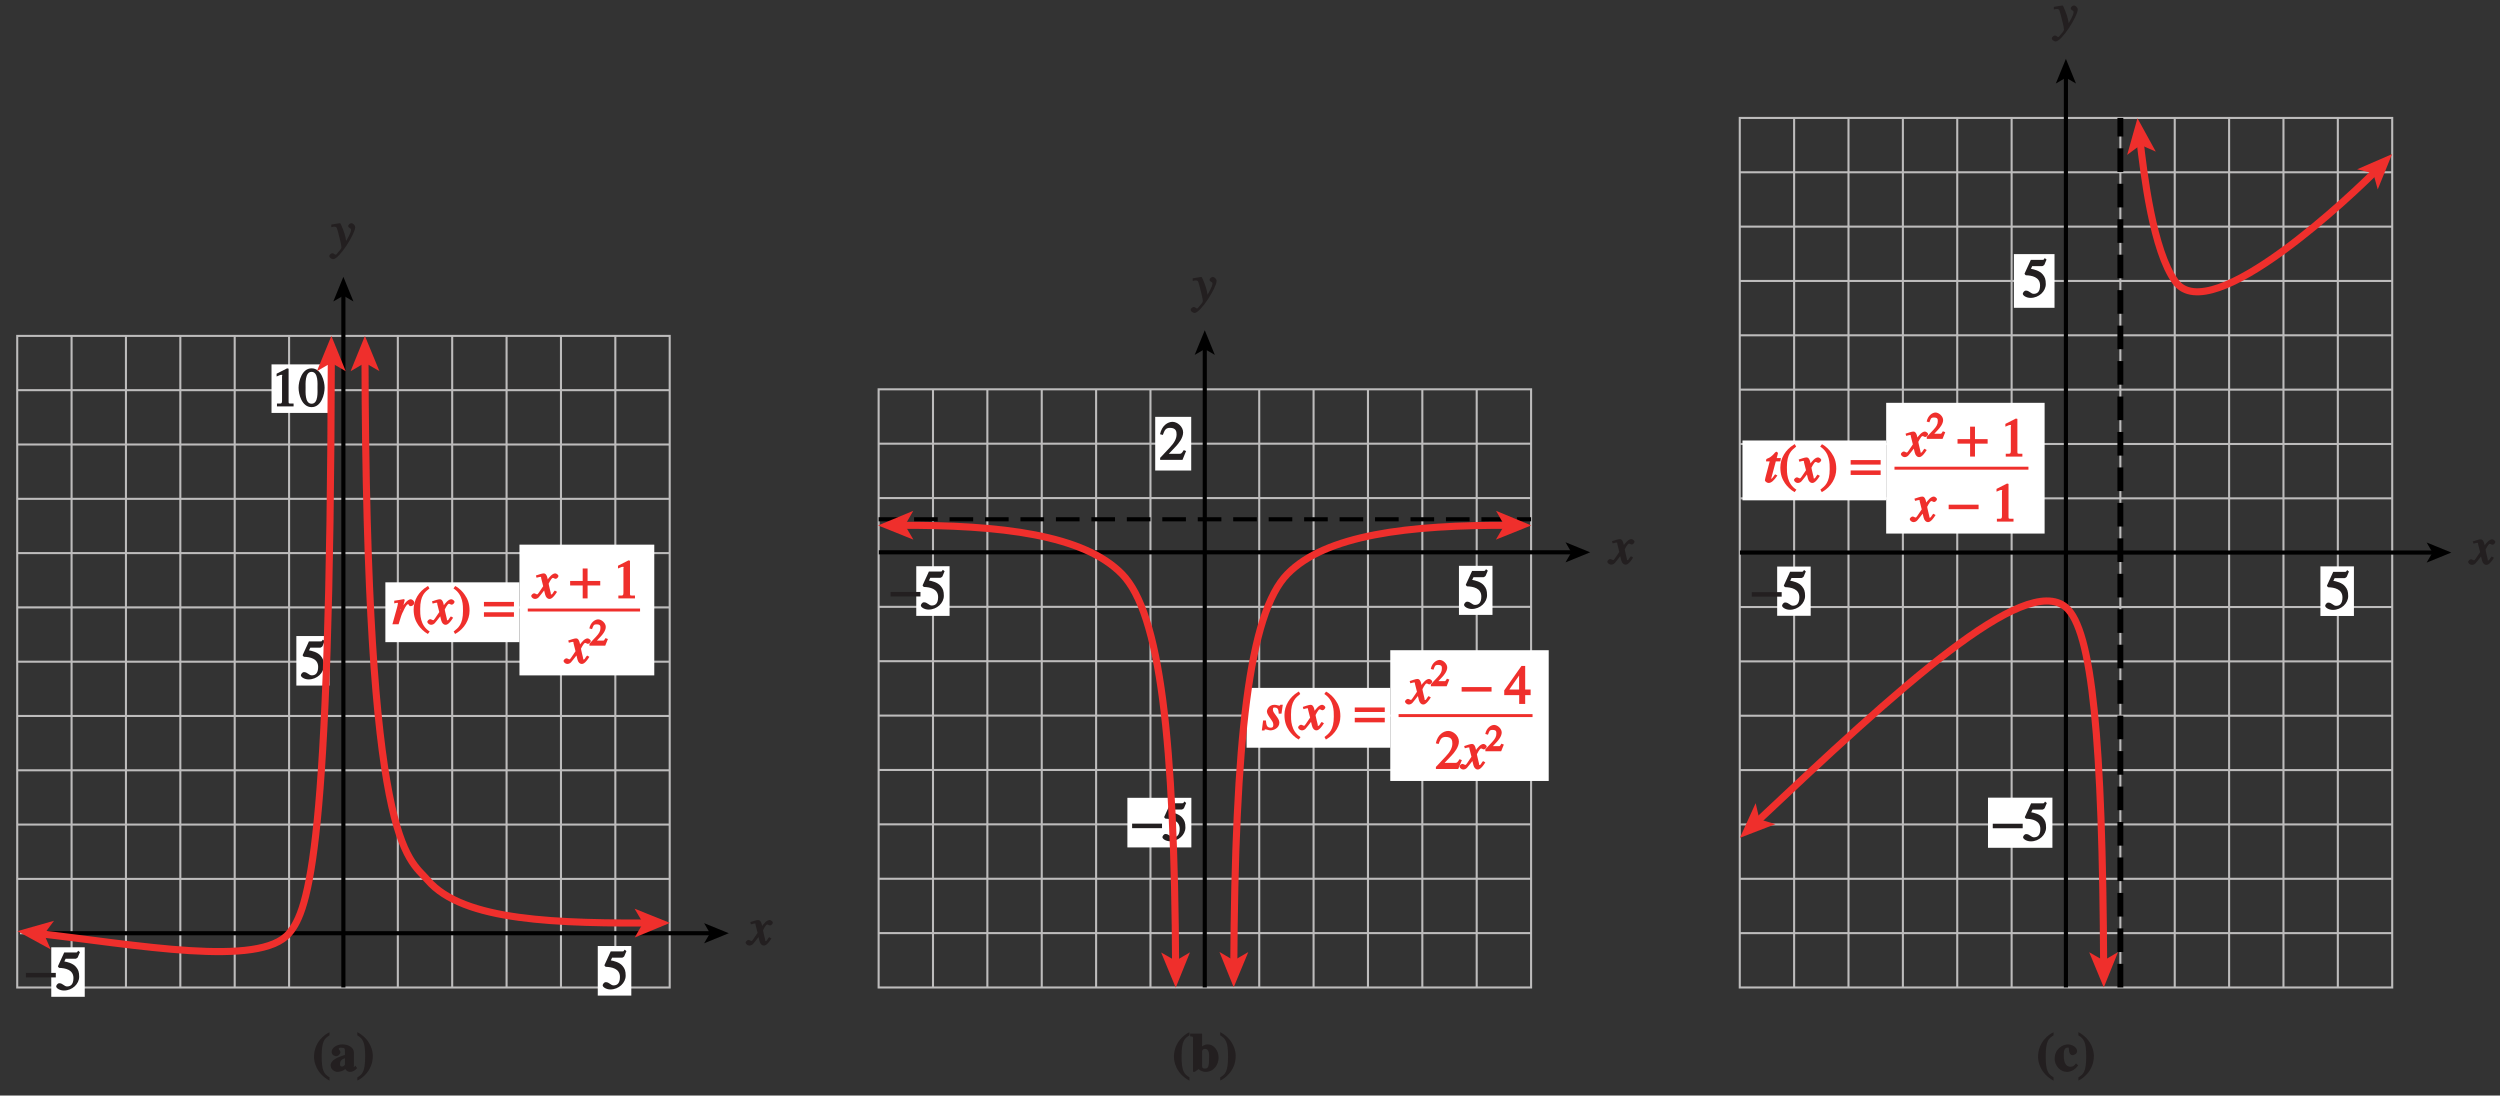 <?xml version="1.0" encoding="UTF-8"?>
<svg xmlns="http://www.w3.org/2000/svg" xmlns:xlink="http://www.w3.org/1999/xlink" width="423.043pt" height="185.386pt" viewBox="0 0 423.043 185.386" version="1.1">
<rect x="0" y="0" width="423.043" height="185.386" fill="#333333" stroke="none"/>
<defs>
<g>
<symbol overflow="visible" id="glyph0-0">
<path style="stroke:none;" d=""/>
</symbol>
<symbol overflow="visible" id="glyph0-1">
<path style="stroke:none;" d="M 3.484 -1.234 C 3.25 -0.969 3.188 -0.672 3 -0.672 C 2.828 -0.672 2.938 -0.75 2.891 -0.906 C 2.844 -1.125 2.531 -2.344 2.531 -2.516 L 2.484 -2.406 C 2.484 -2.406 2.984 -3.469 3.234 -3.469 C 3.438 -3.469 3.5 -3.312 3.719 -3.312 C 3.938 -3.312 4.188 -3.625 4.188 -3.781 C 4.188 -4 3.828 -4.234 3.656 -4.234 C 3.188 -4.234 2.641 -3.656 2.172 -2.922 L 2.469 -2.812 L 2.359 -3.312 C 2.203 -4.109 1.906 -4.234 1.703 -4.234 C 1.406 -4.234 0.812 -4.016 0.375 -3.875 L 0.484 -3.5 C 0.906 -3.609 1.031 -3.641 1.109 -3.641 C 1.344 -3.641 1.203 -3.641 1.281 -3.359 C 1.297 -3.328 1.609 -2.125 1.609 -2.062 C 0.844 -0.969 0.734 -0.688 0.578 -0.688 C 0.422 -0.688 0.266 -0.859 0.062 -0.859 C -0.141 -0.859 -0.422 -0.562 -0.422 -0.422 C -0.422 -0.203 -0.094 0.094 0.203 0.094 C 0.484 0.094 0.703 -0.031 0.859 -0.203 C 1.156 -0.547 1.531 -1.031 1.766 -1.344 L 1.938 -0.641 C 2.062 -0.156 2.375 0.094 2.641 0.094 C 2.844 0.094 3.219 0.062 3.953 -1.109 L 3.578 -1.328 Z M 3.484 -1.234 "/>
</symbol>
<symbol overflow="visible" id="glyph0-2">
<path style="stroke:none;" d="M 1.266 -0.141 C 1.625 -1.328 1.703 -1.641 2.047 -2.281 C 2.109 -2.422 2.531 -3.391 2.812 -3.391 C 3.031 -3.391 2.891 -3.062 3.281 -3.062 C 3.391 -3.062 3.875 -3.188 3.875 -3.656 C 3.875 -3.969 3.484 -4.234 3.281 -4.234 C 2.703 -4.234 1.906 -3.156 1.453 -2.266 L 1.578 -2.578 L 1.812 -2.328 L 2.266 -4.141 L 2.094 -4.25 C 1.641 -4.172 1.109 -4.062 0.484 -3.984 L 0.484 -3.531 C 0.75 -3.594 0.859 -3.625 0.953 -3.625 C 1.234 -3.625 1.094 -3.609 1.094 -3.484 C 1.094 -3.406 1.047 -3.125 0.953 -2.797 L 0.172 0 L 1.219 0 Z M 1.266 -0.141 "/>
</symbol>
<symbol overflow="visible" id="glyph0-3">
<path style="stroke:none;" d="M 0.141 -3.594 C 0.25 -3.625 0.312 -3.641 0.438 -3.641 C 0.953 -3.641 0.891 -3.391 1.141 -2.562 C 1.281 -2.078 1.672 -0.5 1.672 -0.156 C 1.672 0.078 1.344 0.422 1.109 0.688 C 0.812 1.047 0.812 1.094 0.672 1.094 C 0.516 1.094 0.391 0.844 0.125 0.844 C -0.062 0.844 -0.391 1.125 -0.391 1.312 C -0.391 1.688 0.172 1.859 0.25 1.859 C 1.312 1.859 4 -2.469 4 -3.547 C 4 -3.875 3.656 -4.234 3.328 -4.234 C 3.094 -4.234 2.812 -3.922 2.812 -3.781 C 2.812 -3.375 3.297 -3.469 3.297 -3.109 C 3.297 -2.625 2.641 -1.516 2.25 -0.875 L 2.547 -0.781 L 2.359 -1.828 C 2.25 -2.5 1.547 -4.25 1.438 -4.234 C 1.266 -4.234 0.562 -4.094 -0.047 -4 L -0.047 -3.562 Z M 0.141 -3.594 "/>
</symbol>
<symbol overflow="visible" id="glyph0-4">
<path style="stroke:none;" d="M 0.141 -1.484 L -0.062 0.109 L 0.391 0.109 C 0.453 -0.016 0.375 -0.078 0.5 -0.078 C 0.766 -0.078 1.125 0.094 1.391 0.094 C 1.906 0.094 2.906 -0.266 2.906 -1.234 C 2.906 -2 1.812 -2.812 1.812 -3.375 C 1.812 -3.812 1.922 -3.766 2.125 -3.766 C 2.703 -3.766 2.75 -3.375 2.797 -2.734 L 3.266 -2.734 L 3.484 -4.25 L 3.062 -4.25 C 3 -4.141 3.062 -4.094 2.922 -4.094 C 2.641 -4.094 2.469 -4.234 2.062 -4.234 C 1.109 -4.234 0.797 -3.391 0.797 -3.109 C 0.797 -2.406 1.875 -1.547 1.875 -0.953 C 1.875 -0.656 1.906 -0.359 1.406 -0.359 C 0.672 -0.359 0.703 -1.047 0.625 -1.578 L 0.156 -1.578 Z M 0.141 -1.484 "/>
</symbol>
<symbol overflow="visible" id="glyph0-5">
<path style="stroke:none;" d="M 2.656 -4.125 L 2.156 -4.125 L 2.359 -4.906 C 2.391 -4.984 2.203 -5.203 2.141 -5.188 C 2.047 -5.203 1.891 -5.078 1.859 -5.047 C 1.609 -4.719 1.172 -4.312 0.875 -4.172 C 0.719 -4.094 0.469 -4.016 0.406 -3.938 C 0.391 -3.891 0.328 -3.75 0.359 -3.562 L 0.969 -3.562 L 0.359 -1.266 C 0.328 -1.109 0.156 -0.531 0.156 -0.391 C 0.156 -0.125 0.578 0.094 0.766 0.094 C 1.234 0.094 1.703 -0.328 2.266 -1.172 L 1.875 -1.375 C 1.578 -1 1.391 -0.609 1.203 -0.609 C 1.109 -0.609 1.234 -0.547 1.234 -0.625 C 1.234 -0.656 1.234 -0.672 1.234 -0.703 L 2 -3.562 L 2.766 -3.562 L 2.859 -4.125 Z M 2.656 -4.125 "/>
</symbol>
<symbol overflow="visible" id="glyph1-0">
<path style="stroke:none;" d=""/>
</symbol>
<symbol overflow="visible" id="glyph1-1">
<path style="stroke:none;" d=""/>
</symbol>
<symbol overflow="visible" id="glyph1-2">
<path style="stroke:none;" d="M 1.062 0 L 3.703 0 L 3.703 -0.484 C 2.875 -0.484 2.859 -0.406 2.859 -0.844 L 2.859 -6.375 L 2.609 -6.438 L 0.828 -5.531 L 0.828 -5.062 C 1.5 -5.344 1.5 -5.344 1.609 -5.344 C 1.922 -5.344 1.75 -5.281 1.75 -5.078 L 1.75 -1.016 C 1.75 -0.344 1.578 -0.5 0.891 -0.484 L 0.891 0 Z M 1.062 0 "/>
</symbol>
<symbol overflow="visible" id="glyph1-3">
<path style="stroke:none;" d="M 2.531 -6.375 C 1.141 -5.547 0.266 -4.078 0.266 -2.531 C 0.266 -1.281 0.609 -0.516 1.047 0.141 C 1.391 0.641 1.984 1.266 2.672 1.641 L 2.984 1.234 C 1.328 0.172 1.375 -1.672 1.375 -2.594 C 1.375 -4.875 2.188 -5.453 2.938 -6.062 L 2.703 -6.484 Z M 2.531 -6.375 "/>
</symbol>
<symbol overflow="visible" id="glyph1-4">
<path style="stroke:none;" d="M 0.453 1.547 C 1.859 0.719 2.734 -0.75 2.734 -2.297 C 2.734 -3.547 2.391 -4.312 1.938 -4.969 C 1.609 -5.469 1.016 -6.109 0.312 -6.469 L 0.016 -6.062 C 1.672 -5 1.625 -3.156 1.625 -2.234 C 1.625 0.047 0.797 0.625 0.047 1.219 L 0.281 1.641 Z M 0.453 1.547 "/>
</symbol>
<symbol overflow="visible" id="glyph1-5">
<path style="stroke:none;" d="M 2.25 -5.844 C 3.406 -5.844 3.25 -3.766 3.25 -3.156 C 3.25 -2.438 3.406 -0.453 2.25 -0.453 C 1.094 -0.453 1.234 -2.422 1.234 -3.156 C 1.234 -3.766 1.094 -5.844 2.25 -5.844 Z M 2.25 -6.438 C 0.594 -6.438 0.047 -4.219 0.047 -3.156 C 0.047 -2.062 0.594 0.125 2.25 0.125 C 3.906 0.125 4.453 -2.062 4.453 -3.156 C 4.453 -4.219 3.906 -6.438 2.25 -6.438 Z M 2.25 -6.438 "/>
</symbol>
<symbol overflow="visible" id="glyph1-6">
<path style="stroke:none;" d="M 1.625 -5.25 L 3.391 -5.25 C 3.484 -5.25 3.734 -5.422 3.766 -5.5 L 4.125 -6.359 L 3.828 -6.609 C 3.641 -6.359 3.688 -6.312 3.453 -6.312 L 1.469 -6.312 L 0.406 -3.984 C 0.391 -3.922 0.578 -3.703 0.641 -3.703 C 1.609 -3.672 3.031 -3.422 3.031 -1.984 C 3.031 -0.875 2.531 -0.562 1.953 -0.562 C 1.469 -0.562 1.219 -1.109 0.641 -1.109 C 0.281 -1.109 0.109 -0.672 0.109 -0.578 C 0.109 -0.266 0.719 0.125 1.422 0.125 C 2.844 0.125 4 -1 4 -2.203 C 4 -3 3.859 -3.391 3.469 -3.859 C 2.938 -4.5 1.969 -4.703 1.484 -4.797 L 1.703 -5.25 Z M 1.625 -5.25 "/>
</symbol>
<symbol overflow="visible" id="glyph1-7">
<path style="stroke:none;" d="M 4.25 -2.438 L 3.484 -2.438 L 3.484 -6.438 L 2.859 -6.438 L -0.062 -2.297 L -0.062 -1.5 L 2.469 -1.5 L 2.469 0 L 3.484 0 L 3.484 -1.5 L 4.406 -1.5 L 4.406 -2.438 Z M 2.625 -2.438 L 0.797 -2.438 L 2.688 -5.141 L 2.453 -5.141 L 2.453 -2.438 Z M 2.625 -2.438 "/>
</symbol>
<symbol overflow="visible" id="glyph1-8">
<path style="stroke:none;" d="M 4.281 -1.578 L 4.094 -1.656 C 3.688 -1.016 3.641 -1.031 3.297 -1.031 L 1.562 -1.031 L 2.781 -2.312 C 3.172 -2.734 3.984 -3.688 3.984 -4.641 C 3.984 -5.641 3 -6.438 2.188 -6.438 C 1.391 -6.438 0.375 -5.812 0.078 -4.344 L 0.547 -4.219 C 0.828 -4.906 0.938 -5.422 1.75 -5.422 C 2.812 -5.422 2.875 -4.766 2.875 -4.297 C 2.875 -3.625 2.531 -2.938 1.75 -2.109 L 0.094 -0.344 L 0.094 0 L 3.875 0 L 4.484 -1.5 Z M 4.281 -1.578 "/>
</symbol>
<symbol overflow="visible" id="glyph2-0">
<path style="stroke:none;" d=""/>
</symbol>
<symbol overflow="visible" id="glyph2-1">
<path style="stroke:none;" d="M 2.047 -4.938 L 2.047 -2.953 L -0.078 -2.953 L -0.078 -2.188 L 2.047 -2.188 L 2.047 0 L 2.875 0 L 2.875 -2.188 L 5.016 -2.188 L 5.016 -2.953 L 2.875 -2.953 L 2.875 -5.062 L 2.047 -5.062 Z M 2.047 -4.938 "/>
</symbol>
<symbol overflow="visible" id="glyph2-2">
<path style="stroke:none;" d=""/>
</symbol>
<symbol overflow="visible" id="glyph2-3">
<path style="stroke:none;" d="M 4.828 -3.781 L -0.078 -3.781 L -0.078 -3.016 L 5 -3.016 L 5 -3.781 Z M 4.828 -2.031 L -0.078 -2.031 L -0.078 -1.266 L 5 -1.266 L 5 -2.031 Z M 4.828 -2.031 "/>
</symbol>
<symbol overflow="visible" id="glyph2-4">
<path style="stroke:none;" d="M 0.094 -2.094 L 4.984 -2.094 L 4.984 -2.859 L -0.078 -2.859 L -0.078 -2.094 Z M 0.094 -2.094 "/>
</symbol>
<symbol overflow="visible" id="glyph3-0">
<path style="stroke:none;" d=""/>
</symbol>
<symbol overflow="visible" id="glyph3-1">
<path style="stroke:none;" d="M 2.844 -1.219 L 2.688 -1.281 C 2.391 -0.812 2.422 -0.859 2.203 -0.859 L 1.234 -0.859 L 1.906 -1.578 C 2.172 -1.859 2.734 -2.531 2.734 -3.172 C 2.734 -3.844 2 -4.453 1.453 -4.453 C 0.938 -4.453 0.156 -3.969 -0.047 -2.922 L 0.406 -2.797 C 0.641 -3.359 0.625 -3.609 1.172 -3.609 C 1.875 -3.609 1.828 -3.266 1.828 -2.953 C 1.828 -2.5 1.625 -2.094 1.109 -1.547 L -0.031 -0.344 L -0.031 0 L 2.641 0 L 3.094 -1.125 Z M 2.844 -1.219 "/>
</symbol>
<symbol overflow="visible" id="glyph4-0">
<path style="stroke:none;" d=""/>
</symbol>
<symbol overflow="visible" id="glyph4-1">
<path style="stroke:none;" d="M 2.75 -6.516 C 2.266 -6.297 0.266 -5.047 0.266 -2.406 C 0.266 -1.672 0.562 0.344 2.891 1.609 L 2.891 1.047 C 1.969 0.5 1.562 -0.047 1.562 -2.5 C 1.562 -5.234 2.094 -5.531 2.891 -6.062 L 2.891 -6.578 Z M 2.75 -6.516 "/>
</symbol>
<symbol overflow="visible" id="glyph4-2">
<path style="stroke:none;" d="M 4.156 -0.812 L 4.062 -0.719 C 4.047 -0.688 4.109 -0.719 4.078 -0.719 C 3.875 -0.719 4.016 -0.75 4.016 -0.812 L 4.016 -3.156 C 4.016 -4 3.078 -4.531 2.078 -4.531 C 0.969 -4.531 0.25 -3.844 0.25 -3.281 C 0.25 -2.656 0.875 -2.531 0.984 -2.531 C 1.453 -2.531 1.734 -3 1.734 -3.172 C 1.734 -3.516 1.453 -3.594 1.453 -3.781 C 1.453 -3.922 1.531 -3.969 1.859 -3.969 C 2.516 -3.969 2.5 -3.766 2.5 -3.312 L 2.5 -2.75 C 1.375 -2.406 0.078 -1.906 0.078 -0.969 C 0.078 -0.281 0.781 0.125 1.219 0.125 C 1.438 0.125 2.156 0.047 2.562 -0.375 C 2.562 -0.391 2.766 0.125 3.406 0.125 C 3.812 0.125 4.234 -0.125 4.562 -0.516 L 4.266 -0.922 Z M 2.531 -1.141 C 2.406 -0.984 2.297 -0.781 2 -0.781 C 1.672 -0.781 1.672 -0.969 1.672 -1.25 C 1.672 -2.031 2.438 -2.156 2.5 -2.172 L 2.5 -1.078 Z M 2.531 -1.141 "/>
</symbol>
<symbol overflow="visible" id="glyph4-3">
<path style="stroke:none;" d="M 0.25 1.516 C 0.734 1.281 2.719 0.031 2.719 -2.594 C 2.719 -3.328 2.422 -5.359 0.094 -6.609 L 0.094 -6.062 C 1.016 -5.5 1.422 -4.953 1.422 -2.516 C 1.422 0.234 0.891 0.531 0.094 1.062 L 0.094 1.578 Z M 0.25 1.516 "/>
</symbol>
<symbol overflow="visible" id="glyph4-4">
<path style="stroke:none;" d="M 0.156 -5.875 C 0.484 -5.812 0.5 -5.906 0.5 -5.484 L 0.5 0.109 L 0.797 0.109 L 1.453 -0.344 C 1.781 -0.016 2.312 0.125 2.594 0.125 C 4.078 0.125 4.828 -1.156 4.828 -2.297 C 4.828 -3.484 4.031 -4.531 3 -4.531 C 2.375 -4.531 1.953 -4.156 1.797 -3.984 L 2.031 -3.891 L 2.031 -6.359 L 0.016 -6.359 L 0.016 -5.891 Z M 2.031 -3.375 C 2.109 -3.578 2.109 -3.766 2.531 -3.766 C 3.312 -3.766 3.219 -2.703 3.219 -2.172 C 3.219 -0.75 3.047 -0.438 2.516 -0.438 C 2.016 -0.438 2.031 -0.75 2.031 -1.016 Z M 2.031 -3.375 "/>
</symbol>
<symbol overflow="visible" id="glyph4-5">
<path style="stroke:none;" d="M 3.609 -1.219 C 3.391 -0.969 3.266 -0.75 2.75 -0.75 C 2.047 -0.75 1.625 -1.344 1.625 -2.594 C 1.625 -3 1.562 -3.984 2.266 -3.984 C 2.391 -3.984 2.484 -4.031 2.484 -3.766 C 2.484 -3.281 2.625 -2.703 3.125 -2.703 C 3.203 -2.703 3.875 -2.828 3.875 -3.406 C 3.875 -4.062 2.984 -4.531 2.344 -4.531 C 1.5 -4.531 0.078 -3.844 0.078 -2.062 C 0.078 -0.969 1 0.125 2.156 0.125 C 2.859 0.125 3.547 -0.266 4.047 -0.969 L 3.703 -1.312 Z M 3.609 -1.219 "/>
</symbol>
</g>
<clipPath id="clip1">
  <path d="M 2.715 56 L 114 56 L 114 168 L 2.715 168 Z M 2.715 56 "/>
</clipPath>
<clipPath id="clip2">
  <path d="M 2.715 155 L 10 155 L 10 161 L 2.715 161 Z M 2.715 155 "/>
</clipPath>
<clipPath id="clip3">
  <path d="M 2.715 53 L 119 53 L 119 168 L 2.715 168 Z M 2.715 53 "/>
</clipPath>
<clipPath id="clip4">
  <path d="M 417 91 L 422.715 91 L 422.715 96 L 417 96 Z M 417 91 "/>
</clipPath>
</defs>
<g id="surface1">
<g clip-path="url(#clip1)" clip-rule="nonzero">
<path style="fill:none;stroke-width:0.35;stroke-linecap:butt;stroke-linejoin:miter;stroke:rgb(74.12%,73.648%,73.766%);stroke-opacity:1;stroke-miterlimit:4;" d="M 166.7 122.074 L 277.11 122.074 L 277.11 232.332 L 166.7 232.332 Z M 166.7 223.144 L 277.11 223.144 M 166.7 213.957 L 277.11 213.957 M 166.7 204.765 L 277.11 204.765 M 166.7 195.578 L 277.11 195.578 M 166.7 186.39 L 277.11 186.39 M 166.7 177.203 L 277.11 177.203 M 166.7 168.015 L 277.11 168.015 M 166.7 158.824 L 277.11 158.824 M 166.7 149.636 L 277.11 149.636 M 166.7 140.449 L 277.11 140.449 M 167.169 131.258 L 277.11 131.258 M 175.899 122.074 L 175.899 232.332 M 185.098 122.074 L 185.098 232.332 M 194.301 122.074 L 194.301 232.332 M 203.501 122.074 L 203.501 232.332 M 212.704 122.074 L 212.704 232.332 M 221.907 122.074 L 221.907 232.332 M 221.907 122.074 L 221.907 232.332 M 231.106 122.074 L 231.106 232.332 M 240.305 122.074 L 240.305 232.332 M 249.508 122.074 L 249.508 232.332 M 258.712 122.074 L 258.712 232.332 M 267.911 122.074 L 267.911 232.332 " transform="matrix(1,0,0,-1,-163.786,289.172)"/>
</g>
<path style="fill:none;stroke-width:0.7;stroke-linecap:butt;stroke-linejoin:miter;stroke:rgb(0%,0%,0%);stroke-opacity:1;stroke-miterlimit:4;" d="M 221.891 122.082 L 221.891 239.367 " transform="matrix(1,0,0,-1,-163.786,289.172)"/>
<path style=" stroke:none;fill-rule:nonzero;fill:rgb(0%,0%,0%);fill-opacity:1;" d="M 58.105 46.84 L 59.812 51.02 L 58.105 50.027 L 56.398 51.02 L 58.105 46.84 "/>
<path style="fill:none;stroke-width:0.7;stroke-linecap:butt;stroke-linejoin:miter;stroke:rgb(0%,0%,0%);stroke-opacity:1;stroke-miterlimit:4;" d="M 284.145 131.254 L 168.18 131.254 " transform="matrix(1,0,0,-1,-163.786,289.172)"/>
<path style=" stroke:none;fill-rule:nonzero;fill:rgb(0%,0%,0%);fill-opacity:1;" d="M 123.324 157.918 L 119.145 159.625 L 120.137 157.918 L 119.145 156.211 L 123.324 157.918 "/>
<path style=" stroke:none;fill-rule:nonzero;fill:rgb(93.61%,18.434%,17.378%);fill-opacity:1;" d="M 61.75 56.844 L 64.203 62.805 L 61.762 61.395 L 59.324 62.82 L 61.75 56.844 "/>
<path style=" stroke:none;fill-rule:nonzero;fill:rgb(93.61%,18.434%,17.378%);fill-opacity:1;" d="M 113.363 156.172 L 107.406 158.641 L 108.809 156.195 L 107.379 153.762 L 113.363 156.172 "/>
<g clip-path="url(#clip2)" clip-rule="nonzero">
<path style=" stroke:none;fill-rule:nonzero;fill:rgb(93.61%,18.434%,17.378%);fill-opacity:1;" d="M 2.934 157.566 L 9.141 155.812 L 7.457 158.078 L 8.59 160.66 L 2.934 157.566 "/>
</g>
<path style=" stroke:none;fill-rule:nonzero;fill:rgb(100%,100%,100%);fill-opacity:1;" d="M 87.902 92.164 L 110.715 92.164 L 110.715 114.289 L 87.902 114.289 Z M 87.902 92.164 "/>
<path style=" stroke:none;fill-rule:nonzero;fill:rgb(100%,100%,100%);fill-opacity:1;" d="M 65.211 98.539 L 87.902 98.539 L 87.902 108.664 L 65.211 108.664 Z M 65.211 98.539 "/>
<g style="fill:rgb(93.61%,18.434%,17.378%);fill-opacity:1;">
  <use xlink:href="#glyph0-1" x="90.309" y="101.26"/>
</g>
<g style="fill:rgb(93.61%,18.434%,17.378%);fill-opacity:1;">
  <use xlink:href="#glyph1-1" x="94.305" y="101.26"/>
</g>
<g style="fill:rgb(93.61%,18.434%,17.378%);fill-opacity:1;">
  <use xlink:href="#glyph2-1" x="96.555" y="101.26"/>
  <use xlink:href="#glyph2-2" x="101.496" y="101.26"/>
</g>
<g style="fill:rgb(93.61%,18.434%,17.378%);fill-opacity:1;">
  <use xlink:href="#glyph1-2" x="103.746" y="101.26"/>
</g>
<g style="fill:rgb(93.61%,18.434%,17.378%);fill-opacity:1;">
  <use xlink:href="#glyph0-1" x="95.78" y="112.26"/>
</g>
<g style="fill:rgb(93.61%,18.434%,17.378%);fill-opacity:1;">
  <use xlink:href="#glyph3-1" x="99.775" y="109.26"/>
</g>
<path style="fill:none;stroke-width:0.5;stroke-linecap:butt;stroke-linejoin:miter;stroke:rgb(93.61%,18.434%,17.378%);stroke-opacity:1;stroke-miterlimit:4;" d="M 253.094 185.945 L 272.094 185.945 " transform="matrix(1,0,0,-1,-163.786,289.172)"/>
<g style="fill:rgb(93.61%,18.434%,17.378%);fill-opacity:1;">
  <use xlink:href="#glyph0-2" x="66.228" y="105.635"/>
</g>
<g style="fill:rgb(93.61%,18.434%,17.378%);fill-opacity:1;">
  <use xlink:href="#glyph1-3" x="69.729" y="105.635"/>
</g>
<g style="fill:rgb(93.61%,18.434%,17.378%);fill-opacity:1;">
  <use xlink:href="#glyph0-1" x="72.726" y="105.635"/>
</g>
<g style="fill:rgb(93.61%,18.434%,17.378%);fill-opacity:1;">
  <use xlink:href="#glyph1-4" x="76.722" y="105.635"/>
  <use xlink:href="#glyph1-1" x="79.719" y="105.635"/>
</g>
<g style="fill:rgb(93.61%,18.434%,17.378%);fill-opacity:1;">
  <use xlink:href="#glyph2-3" x="81.969" y="105.635"/>
</g>
<g style="fill:rgb(13.73%,12.16%,12.549%);fill-opacity:1;">
  <use xlink:href="#glyph0-3" x="56.108" y="42.003"/>
</g>
<path style=" stroke:none;fill-rule:nonzero;fill:rgb(100%,100%,100%);fill-opacity:1;" d="M 45.945 61.66 L 55.953 61.66 L 55.953 69.875 L 45.945 69.875 Z M 45.945 61.66 "/>
<g style="fill:rgb(13.73%,12.16%,12.549%);fill-opacity:1;">
  <use xlink:href="#glyph1-2" x="45.976" y="68.769"/>
  <use xlink:href="#glyph1-5" x="50.476" y="68.769"/>
</g>
<path style=" stroke:none;fill-rule:nonzero;fill:rgb(100%,100%,100%);fill-opacity:1;" d="M 50.148 107.629 L 55.75 107.629 L 55.75 116.012 L 50.148 116.012 Z M 50.148 107.629 "/>
<g style="fill:rgb(13.73%,12.16%,12.549%);fill-opacity:1;">
  <use xlink:href="#glyph1-6" x="50.806" y="114.844"/>
</g>
<g style="fill:rgb(13.73%,12.16%,12.549%);fill-opacity:1;">
  <use xlink:href="#glyph0-1" x="126.588" y="159.914"/>
</g>
<path style=" stroke:none;fill-rule:nonzero;fill:rgb(100%,100%,100%);fill-opacity:1;" d="M 8.676 160.297 L 14.34 160.297 L 14.34 168.676 L 8.676 168.676 Z M 8.676 160.297 "/>
<path style=" stroke:none;fill-rule:nonzero;fill:rgb(100%,100%,100%);fill-opacity:1;" d="M 101.152 160.082 L 106.828 160.082 L 106.828 168.473 L 101.152 168.473 Z M 101.152 160.082 "/>
<g style="fill:rgb(13.73%,12.16%,12.549%);fill-opacity:1;">
  <use xlink:href="#glyph1-6" x="101.874" y="167.307"/>
</g>
<g style="fill:rgb(13.73%,12.16%,12.549%);fill-opacity:1;">
  <use xlink:href="#glyph2-4" x="4.457" y="167.488"/>
</g>
<g style="fill:rgb(13.73%,12.16%,12.549%);fill-opacity:1;">
  <use xlink:href="#glyph1-6" x="9.398" y="167.488"/>
</g>
<path style=" stroke:none;fill-rule:nonzero;fill:rgb(93.61%,18.434%,17.378%);fill-opacity:1;" d="M 56.078 56.844 L 58.504 62.82 L 56.066 61.395 L 53.625 62.805 L 56.078 56.844 "/>
<g clip-path="url(#clip3)" clip-rule="nonzero">
<path style="fill:none;stroke-width:1.2;stroke-linecap:butt;stroke-linejoin:miter;stroke:rgb(93.61%,18.434%,17.378%);stroke-opacity:1;stroke-miterlimit:4;" d="M 169.782 131.261 C 187.071 129.301 207.743 125.359 212.715 131.261 C 216.051 135.222 219.661 145.445 219.852 228.812 M 275.618 132.988 C 258.059 132.89 242.173 133.238 236.157 140.238 C 232.782 144.168 225.739 145.445 225.548 228.812 " transform="matrix(1,0,0,-1,-163.786,289.172)"/>
</g>
<g style="fill:rgb(13.73%,12.16%,12.549%);fill-opacity:1;">
  <use xlink:href="#glyph4-1" x="52.872" y="181.259"/>
  <use xlink:href="#glyph4-2" x="55.869" y="181.259"/>
  <use xlink:href="#glyph4-3" x="60.369" y="181.259"/>
</g>
<path style="fill:none;stroke-width:0.35;stroke-linecap:butt;stroke-linejoin:miter;stroke:rgb(74.12%,73.648%,73.766%);stroke-opacity:1;stroke-miterlimit:4;" d="M 312.465 122.074 L 422.872 122.074 L 422.872 223.293 L 312.465 223.293 Z M 312.465 214.093 L 422.872 214.093 M 312.465 204.89 L 422.872 204.89 M 312.465 195.687 L 422.872 195.687 M 312.465 186.484 L 422.872 186.484 M 312.465 177.285 L 422.872 177.285 M 312.465 168.082 L 422.872 168.082 M 312.465 158.879 L 422.872 158.879 M 312.465 149.679 L 422.872 149.679 M 312.465 140.472 L 422.872 140.472 M 312.465 131.273 L 422.872 131.273 M 321.665 122.074 L 321.665 223.293 M 330.864 122.074 L 330.864 223.293 M 340.067 122.074 L 340.067 223.293 M 349.266 122.074 L 349.266 223.293 M 358.465 122.074 L 358.465 223.293 M 367.669 122.074 L 367.669 223.293 M 367.669 122.074 L 367.669 223.293 M 376.868 122.074 L 376.868 223.293 M 386.067 122.074 L 386.067 223.293 M 395.27 122.074 L 395.27 223.293 M 404.469 122.074 L 404.469 223.293 M 413.669 122.074 L 413.669 223.293 " transform="matrix(1,0,0,-1,-163.786,289.172)"/>
<path style="fill:none;stroke-width:0.7;stroke-linecap:butt;stroke-linejoin:miter;stroke:rgb(0%,0%,0%);stroke-opacity:1;stroke-dasharray:4,2;stroke-miterlimit:4;" d="M 312.465 201.301 L 422.872 201.301 " transform="matrix(1,0,0,-1,-163.786,289.172)"/>
<path style="fill:none;stroke-width:0.7;stroke-linecap:butt;stroke-linejoin:miter;stroke:rgb(0%,0%,0%);stroke-opacity:1;stroke-miterlimit:4;" d="M 367.653 122.082 L 367.653 230.328 " transform="matrix(1,0,0,-1,-163.786,289.172)"/>
<path style=" stroke:none;fill-rule:nonzero;fill:rgb(0%,0%,0%);fill-opacity:1;" d="M 203.867 55.879 L 205.574 60.059 L 203.867 59.066 L 202.16 60.059 L 203.867 55.879 "/>
<path style="fill:none;stroke-width:0.7;stroke-linecap:butt;stroke-linejoin:miter;stroke:rgb(0%,0%,0%);stroke-opacity:1;stroke-miterlimit:4;" d="M 429.903 195.711 L 312.493 195.711 " transform="matrix(1,0,0,-1,-163.786,289.172)"/>
<path style=" stroke:none;fill-rule:nonzero;fill:rgb(0%,0%,0%);fill-opacity:1;" d="M 269.086 93.461 L 264.906 95.168 L 265.898 93.461 L 264.906 91.754 L 269.086 93.461 "/>
<path style=" stroke:none;fill-rule:nonzero;fill:rgb(100%,100%,100%);fill-opacity:1;" d="M 235.258 110.027 L 262.07 110.027 L 262.07 132.152 L 235.258 132.152 Z M 235.258 110.027 "/>
<path style=" stroke:none;fill-rule:nonzero;fill:rgb(100%,100%,100%);fill-opacity:1;" d="M 210.945 116.402 L 235.258 116.402 L 235.258 126.527 L 210.945 126.527 Z M 210.945 116.402 "/>
<g style="fill:rgb(93.61%,18.434%,17.378%);fill-opacity:1;">
  <use xlink:href="#glyph0-1" x="238.166" y="119.123"/>
</g>
<g style="fill:rgb(93.61%,18.434%,17.378%);fill-opacity:1;">
  <use xlink:href="#glyph3-1" x="242.161" y="116.123"/>
</g>
<g style="fill:rgb(93.61%,18.434%,17.378%);fill-opacity:1;">
  <use xlink:href="#glyph1-1" x="245.162" y="119.123"/>
</g>
<g style="fill:rgb(93.61%,18.434%,17.378%);fill-opacity:1;">
  <use xlink:href="#glyph2-4" x="247.412" y="119.123"/>
  <use xlink:href="#glyph2-2" x="252.353" y="119.123"/>
</g>
<g style="fill:rgb(93.61%,18.434%,17.378%);fill-opacity:1;">
  <use xlink:href="#glyph1-7" x="254.603" y="119.123"/>
</g>
<g style="fill:rgb(93.61%,18.434%,17.378%);fill-opacity:1;">
  <use xlink:href="#glyph1-8" x="242.887" y="130.123"/>
</g>
<g style="fill:rgb(93.61%,18.434%,17.378%);fill-opacity:1;">
  <use xlink:href="#glyph0-1" x="247.387" y="130.123"/>
</g>
<g style="fill:rgb(93.61%,18.434%,17.378%);fill-opacity:1;">
  <use xlink:href="#glyph3-1" x="251.382" y="127.123"/>
</g>
<path style="fill:none;stroke-width:0.5;stroke-linecap:butt;stroke-linejoin:miter;stroke:rgb(93.61%,18.434%,17.378%);stroke-opacity:1;stroke-miterlimit:4;" d="M 400.45 168.082 L 423.118 168.082 " transform="matrix(1,0,0,-1,-163.786,289.172)"/>
<g style="fill:rgb(93.61%,18.434%,17.378%);fill-opacity:1;">
  <use xlink:href="#glyph0-4" x="213.585" y="123.498"/>
</g>
<g style="fill:rgb(93.61%,18.434%,17.378%);fill-opacity:1;">
  <use xlink:href="#glyph1-3" x="217.086" y="123.498"/>
</g>
<g style="fill:rgb(93.61%,18.434%,17.378%);fill-opacity:1;">
  <use xlink:href="#glyph0-1" x="220.083" y="123.498"/>
</g>
<g style="fill:rgb(93.61%,18.434%,17.378%);fill-opacity:1;">
  <use xlink:href="#glyph1-4" x="224.079" y="123.498"/>
  <use xlink:href="#glyph1-1" x="227.076" y="123.498"/>
</g>
<g style="fill:rgb(93.61%,18.434%,17.378%);fill-opacity:1;">
  <use xlink:href="#glyph2-3" x="229.326" y="123.498"/>
</g>
<g style="fill:rgb(13.73%,12.16%,12.549%);fill-opacity:1;">
  <use xlink:href="#glyph0-3" x="201.87" y="51.099"/>
</g>
<path style=" stroke:none;fill-rule:nonzero;fill:rgb(100%,100%,100%);fill-opacity:1;" d="M 190.773 135.004 L 201.598 135.004 L 201.598 143.398 L 190.773 143.398 Z M 190.773 135.004 "/>
<g style="fill:rgb(13.73%,12.16%,12.549%);fill-opacity:1;">
  <use xlink:href="#glyph2-4" x="191.651" y="142.233"/>
</g>
<g style="fill:rgb(13.73%,12.16%,12.549%);fill-opacity:1;">
  <use xlink:href="#glyph1-6" x="196.592" y="142.233"/>
</g>
<path style=" stroke:none;fill-rule:nonzero;fill:rgb(100%,100%,100%);fill-opacity:1;" d="M 195.48 70.539 L 201.574 70.539 L 201.574 79.621 L 195.48 79.621 Z M 195.48 70.539 "/>
<g style="fill:rgb(13.73%,12.16%,12.549%);fill-opacity:1;">
  <use xlink:href="#glyph1-8" x="196.222" y="77.82"/>
</g>
<g style="fill:rgb(13.73%,12.16%,12.549%);fill-opacity:1;">
  <use xlink:href="#glyph0-1" x="272.404" y="95.458"/>
</g>
<path style=" stroke:none;fill-rule:nonzero;fill:rgb(100%,100%,100%);fill-opacity:1;" d="M 246.879 95.746 L 252.555 95.746 L 252.555 104.051 L 246.879 104.051 Z M 246.879 95.746 "/>
<g style="fill:rgb(13.73%,12.16%,12.549%);fill-opacity:1;">
  <use xlink:href="#glyph1-6" x="247.634" y="102.924"/>
</g>
<path style=" stroke:none;fill-rule:nonzero;fill:rgb(100%,100%,100%);fill-opacity:1;" d="M 155.047 95.816 L 160.684 95.816 L 160.684 104.219 L 155.047 104.219 Z M 155.047 95.816 "/>
<g style="fill:rgb(13.73%,12.16%,12.549%);fill-opacity:1;">
  <use xlink:href="#glyph2-4" x="150.774" y="103.027"/>
</g>
<g style="fill:rgb(13.73%,12.16%,12.549%);fill-opacity:1;">
  <use xlink:href="#glyph1-6" x="155.715" y="103.027"/>
</g>
<path style="fill:none;stroke-width:1.2;stroke-linecap:butt;stroke-linejoin:miter;stroke:rgb(93.61%,18.434%,17.378%);stroke-opacity:1;stroke-miterlimit:4;" d="M 419.544 200.281 C 401.985 200.379 388.087 198.64 381.63 192.027 C 375.169 185.406 372.755 164.004 372.563 125.426 " transform="matrix(1,0,0,-1,-163.786,289.172)"/>
<path style=" stroke:none;fill-rule:nonzero;fill:rgb(93.61%,18.434%,17.378%);fill-opacity:1;" d="M 208.762 167.066 L 206.352 161.086 L 208.781 162.516 L 211.23 161.109 L 208.762 167.066 "/>
<path style=" stroke:none;fill-rule:nonzero;fill:rgb(93.61%,18.434%,17.378%);fill-opacity:1;" d="M 259.113 88.91 L 253.129 91.316 L 254.559 88.887 L 253.156 86.441 L 259.113 88.91 "/>
<path style="fill:none;stroke-width:1.2;stroke-linecap:butt;stroke-linejoin:miter;stroke:rgb(93.61%,18.434%,17.378%);stroke-opacity:1;stroke-miterlimit:4;" d="M 315.743 200.281 C 333.298 200.379 347.2 198.64 353.653 192.027 C 360.118 185.406 362.528 164.004 362.723 125.426 " transform="matrix(1,0,0,-1,-163.786,289.172)"/>
<path style=" stroke:none;fill-rule:nonzero;fill:rgb(93.61%,18.434%,17.378%);fill-opacity:1;" d="M 198.953 167.133 L 196.484 161.176 L 198.93 162.582 L 201.363 161.152 L 198.953 167.133 "/>
<path style=" stroke:none;fill-rule:nonzero;fill:rgb(93.61%,18.434%,17.378%);fill-opacity:1;" d="M 148.586 88.914 L 154.543 86.441 L 153.137 88.887 L 154.566 91.32 L 148.586 88.914 "/>
<g style="fill:rgb(13.73%,12.16%,12.549%);fill-opacity:1;">
  <use xlink:href="#glyph4-1" x="198.383" y="181.259"/>
  <use xlink:href="#glyph4-4" x="201.38" y="181.259"/>
  <use xlink:href="#glyph4-3" x="206.384" y="181.259"/>
</g>
<path style="fill:none;stroke-width:0.35;stroke-linecap:butt;stroke-linejoin:miter;stroke:rgb(74.12%,73.648%,73.766%);stroke-opacity:1;stroke-miterlimit:4;" d="M 458.184 122.074 L 568.59 122.074 L 568.59 269.215 L 458.184 269.215 Z M 458.184 214.043 L 568.59 214.043 M 458.184 223.238 L 568.59 223.238 M 458.184 232.433 L 568.59 232.433 M 458.184 241.629 L 568.59 241.629 M 458.184 250.824 L 568.59 250.824 M 458.184 260.019 L 568.59 260.019 M 458.184 204.843 L 568.59 204.843 M 458.184 195.648 L 568.59 195.648 M 458.184 186.453 L 568.59 186.453 M 458.184 177.254 L 568.59 177.254 M 458.184 168.058 L 568.59 168.058 M 458.184 158.859 L 568.59 158.859 M 458.184 149.664 L 568.59 149.664 M 458.184 140.465 L 568.59 140.465 M 458.184 131.269 L 568.59 131.269 M 467.383 122.074 L 467.383 269.215 M 476.583 122.074 L 476.583 269.215 M 485.786 122.074 L 485.786 269.215 M 494.985 122.074 L 494.985 269.215 M 504.188 122.074 L 504.188 269.215 M 513.387 122.074 L 513.387 269.215 M 513.387 122.074 L 513.387 269.215 M 522.587 122.074 L 522.587 269.215 M 531.79 122.074 L 531.79 269.215 M 540.989 122.074 L 540.989 269.215 M 550.188 122.074 L 550.188 269.215 M 559.387 122.074 L 559.387 269.215 " transform="matrix(1,0,0,-1,-163.786,289.172)"/>
<path style="fill:none;stroke-width:1;stroke-linecap:butt;stroke-linejoin:miter;stroke:rgb(0%,0%,0%);stroke-opacity:1;stroke-dasharray:4,2;stroke-miterlimit:4;" d="M 522.587 122.074 L 522.587 269.215 " transform="matrix(1,0,0,-1,-163.786,289.172)"/>
<path style="fill:none;stroke-width:0.7;stroke-linecap:butt;stroke-linejoin:miter;stroke:rgb(0%,0%,0%);stroke-opacity:1;stroke-miterlimit:4;" d="M 513.372 122.082 L 513.372 276.246 " transform="matrix(1,0,0,-1,-163.786,289.172)"/>
<path style=" stroke:none;fill-rule:nonzero;fill:rgb(0%,0%,0%);fill-opacity:1;" d="M 349.586 9.957 L 351.293 14.137 L 349.586 13.145 L 347.879 14.137 L 349.586 9.957 "/>
<path style="fill:none;stroke-width:0.7;stroke-linecap:butt;stroke-linejoin:miter;stroke:rgb(0%,0%,0%);stroke-opacity:1;stroke-miterlimit:4;" d="M 575.626 195.672 L 458.212 195.672 " transform="matrix(1,0,0,-1,-163.786,289.172)"/>
<path style=" stroke:none;fill-rule:nonzero;fill:rgb(0%,0%,0%);fill-opacity:1;" d="M 414.805 93.5 L 410.625 95.207 L 411.617 93.5 L 410.625 91.793 L 414.805 93.5 "/>
<path style="fill:none;stroke-width:1.2;stroke-linecap:butt;stroke-linejoin:miter;stroke:rgb(93.61%,18.434%,17.378%);stroke-opacity:1;stroke-miterlimit:4;" d="M 460.786 149.832 C 485.098 172.758 506.383 192.324 513.364 186.41 C 517.833 182.625 519.567 163.98 519.762 125.422 " transform="matrix(1,0,0,-1,-163.786,289.172)"/>
<path style=" stroke:none;fill-rule:nonzero;fill:rgb(93.61%,18.434%,17.378%);fill-opacity:1;" d="M 355.996 167.094 L 353.527 161.133 L 355.973 162.539 L 358.406 161.109 L 355.996 167.094 "/>
<path style=" stroke:none;fill-rule:nonzero;fill:rgb(93.61%,18.434%,17.378%);fill-opacity:1;" d="M 294.414 141.777 L 297.086 135.906 L 297.727 138.652 L 300.434 139.457 L 294.414 141.777 "/>
<path style="fill:none;stroke-width:1.2;stroke-linecap:butt;stroke-linejoin:miter;stroke:rgb(93.61%,18.434%,17.378%);stroke-opacity:1;stroke-miterlimit:4;" d="M 525.872 265.75 C 526.579 259.57 528.11 246.718 531.907 241.519 C 537.887 233.32 562.403 256.765 566.114 260.57 " transform="matrix(1,0,0,-1,-163.786,289.172)"/>
<path style=" stroke:none;fill-rule:nonzero;fill:rgb(93.61%,18.434%,17.378%);fill-opacity:1;" d="M 404.777 26.078 L 402.355 32.055 L 401.598 29.336 L 398.863 28.648 L 404.777 26.078 "/>
<path style=" stroke:none;fill-rule:nonzero;fill:rgb(93.61%,18.434%,17.378%);fill-opacity:1;" d="M 361.695 20.004 L 364.797 25.656 L 362.215 24.527 L 359.953 26.211 L 361.695 20.004 "/>
<path style=" stroke:none;fill-rule:nonzero;fill:rgb(100%,100%,100%);fill-opacity:1;" d="M 319.172 68.164 L 345.984 68.164 L 345.984 90.289 L 319.172 90.289 Z M 319.172 68.164 "/>
<g style="fill:rgb(93.61%,18.434%,17.378%);fill-opacity:1;">
  <use xlink:href="#glyph0-1" x="322.08" y="77.26"/>
</g>
<g style="fill:rgb(93.61%,18.434%,17.378%);fill-opacity:1;">
  <use xlink:href="#glyph3-1" x="326.076" y="74.26"/>
</g>
<g style="fill:rgb(93.61%,18.434%,17.378%);fill-opacity:1;">
  <use xlink:href="#glyph1-1" x="329.076" y="77.26"/>
</g>
<g style="fill:rgb(93.61%,18.434%,17.378%);fill-opacity:1;">
  <use xlink:href="#glyph2-1" x="331.326" y="77.26"/>
  <use xlink:href="#glyph2-2" x="336.267" y="77.26"/>
</g>
<g style="fill:rgb(93.61%,18.434%,17.378%);fill-opacity:1;">
  <use xlink:href="#glyph1-2" x="338.517" y="77.26"/>
</g>
<g style="fill:rgb(93.61%,18.434%,17.378%);fill-opacity:1;">
  <use xlink:href="#glyph0-1" x="323.58" y="88.26"/>
</g>
<g style="fill:rgb(93.61%,18.434%,17.378%);fill-opacity:1;">
  <use xlink:href="#glyph1-1" x="327.576" y="88.26"/>
</g>
<g style="fill:rgb(93.61%,18.434%,17.378%);fill-opacity:1;">
  <use xlink:href="#glyph2-4" x="329.826" y="88.26"/>
  <use xlink:href="#glyph2-2" x="334.767" y="88.26"/>
</g>
<g style="fill:rgb(93.61%,18.434%,17.378%);fill-opacity:1;">
  <use xlink:href="#glyph1-2" x="337.017" y="88.26"/>
</g>
<path style="fill:none;stroke-width:0.5;stroke-linecap:butt;stroke-linejoin:miter;stroke:rgb(93.61%,18.434%,17.378%);stroke-opacity:1;stroke-miterlimit:4;" d="M 484.364 209.945 L 507.032 209.945 " transform="matrix(1,0,0,-1,-163.786,289.172)"/>
<path style=" stroke:none;fill-rule:nonzero;fill:rgb(100%,100%,100%);fill-opacity:1;" d="M 294.859 74.539 L 319.172 74.539 L 319.172 84.664 L 294.859 84.664 Z M 294.859 74.539 "/>
<g style="fill:rgb(93.61%,18.434%,17.378%);fill-opacity:1;">
  <use xlink:href="#glyph0-5" x="298.498" y="81.635"/>
</g>
<g style="fill:rgb(93.61%,18.434%,17.378%);fill-opacity:1;">
  <use xlink:href="#glyph1-3" x="301" y="81.635"/>
</g>
<g style="fill:rgb(93.61%,18.434%,17.378%);fill-opacity:1;">
  <use xlink:href="#glyph0-1" x="303.997" y="81.635"/>
</g>
<g style="fill:rgb(93.61%,18.434%,17.378%);fill-opacity:1;">
  <use xlink:href="#glyph1-4" x="307.993" y="81.635"/>
  <use xlink:href="#glyph1-1" x="310.99" y="81.635"/>
</g>
<g style="fill:rgb(93.61%,18.434%,17.378%);fill-opacity:1;">
  <use xlink:href="#glyph2-3" x="313.24" y="81.635"/>
</g>
<g style="fill:rgb(13.73%,12.16%,12.549%);fill-opacity:1;">
  <use xlink:href="#glyph0-3" x="347.59" y="5.163"/>
</g>
<path style=" stroke:none;fill-rule:nonzero;fill:rgb(100%,100%,100%);fill-opacity:1;" d="M 336.402 134.977 L 347.305 134.977 L 347.305 143.461 L 336.402 143.461 Z M 336.402 134.977 "/>
<g style="fill:rgb(13.73%,12.16%,12.549%);fill-opacity:1;">
  <use xlink:href="#glyph2-4" x="337.289" y="142.249"/>
</g>
<g style="fill:rgb(13.73%,12.16%,12.549%);fill-opacity:1;">
  <use xlink:href="#glyph1-6" x="342.23" y="142.249"/>
</g>
<path style=" stroke:none;fill-rule:nonzero;fill:rgb(100%,100%,100%);fill-opacity:1;" d="M 340.785 43 L 347.66 43 L 347.66 52.086 L 340.785 52.086 Z M 340.785 43 "/>
<g style="fill:rgb(13.73%,12.16%,12.549%);fill-opacity:1;">
  <use xlink:href="#glyph1-6" x="342.183" y="50.283"/>
</g>
<g clip-path="url(#clip4)" clip-rule="nonzero">
<g style="fill:rgb(13.73%,12.16%,12.549%);fill-opacity:1;">
  <use xlink:href="#glyph0-1" x="418.066" y="95.497"/>
</g>
</g>
<path style=" stroke:none;fill-rule:nonzero;fill:rgb(100%,100%,100%);fill-opacity:1;" d="M 300.727 95.871 L 306.398 95.871 L 306.398 104.203 L 300.727 104.203 Z M 300.727 95.871 "/>
<path style=" stroke:none;fill-rule:nonzero;fill:rgb(100%,100%,100%);fill-opacity:1;" d="M 392.656 95.84 L 398.324 95.84 L 398.324 104.234 L 392.656 104.234 Z M 392.656 95.84 "/>
<g style="fill:rgb(13.73%,12.16%,12.549%);fill-opacity:1;">
  <use xlink:href="#glyph1-6" x="393.353" y="103.08"/>
</g>
<g style="fill:rgb(13.73%,12.16%,12.549%);fill-opacity:1;">
  <use xlink:href="#glyph2-4" x="296.507" y="103.058"/>
</g>
<g style="fill:rgb(13.73%,12.16%,12.549%);fill-opacity:1;">
  <use xlink:href="#glyph1-6" x="301.449" y="103.058"/>
</g>
<g style="fill:rgb(13.73%,12.16%,12.549%);fill-opacity:1;">
  <use xlink:href="#glyph4-1" x="344.608" y="181.259"/>
  <use xlink:href="#glyph4-5" x="347.605" y="181.259"/>
  <use xlink:href="#glyph4-3" x="351.601" y="181.259"/>
</g>
<path style="fill:none;stroke-width:0.5;stroke-linecap:butt;stroke-linejoin:miter;stroke:rgb(100%,100%,100%);stroke-opacity:1;stroke-miterlimit:10;" d="M 42.001 804 L 42.001 780 M 0.001 762 L 24.001 762 M 654.001 804 L 654.001 780 M 696.001 762 L 672.001 762 M 42.001 -0 L 42.001 24 M 0.001 42 L 24.001 42 M 654.001 -0 L 654.001 24 M 696.001 42 L 672.001 42 " transform="matrix(1,0,0,-1,-163.786,289.172)"/>
<path style="fill:none;stroke-width:0.25;stroke-linecap:butt;stroke-linejoin:miter;stroke:rgb(0%,0%,0%);stroke-opacity:1;stroke-miterlimit:10;" d="M 42.001 804 L 42.001 780 M 0.001 762 L 24.001 762 M 654.001 804 L 654.001 780 M 696.001 762 L 672.001 762 M 42.001 -0 L 42.001 24 M 0.001 42 L 24.001 42 M 654.001 -0 L 654.001 24 M 696.001 42 L 672.001 42 " transform="matrix(1,0,0,-1,-163.786,289.172)"/>
<path style="fill:none;stroke-width:0.5;stroke-linecap:butt;stroke-linejoin:miter;stroke:rgb(100%,100%,100%);stroke-opacity:1;stroke-miterlimit:10;" d="M 324.001 792 L 372.001 792 M 324.001 12 L 372.001 12 M 12.001 426 L 12.001 378 M 684.001 426 L 684.001 378 M 348.001 804 L 348.001 780 M 348.001 24 L 348.001 -0 M 0.001 402 L 24.001 402 M 672.001 402 L 696.001 402 M 348.001 792 L 354.001 792 C 354.001 788.687 351.313 786 348.001 786 C 344.688 786 342.001 788.687 342.001 792 C 342.001 795.312 344.688 798 348.001 798 C 351.313 798 354.001 795.312 354.001 792 M 348.001 12 L 354.001 12 C 354.001 8.687 351.313 6 348.001 6 C 344.688 6 342.001 8.687 342.001 12 C 342.001 15.312 344.688 18 348.001 18 C 351.313 18 354.001 15.312 354.001 12 M 12.001 402 L 18.001 402 C 18.001 398.687 15.313 396 12.001 396 C 8.688 396 6.001 398.687 6.001 402 C 6.001 405.312 8.688 408 12.001 408 C 15.313 408 18.001 405.312 18.001 402 M 684.001 402 L 690.001 402 C 690.001 398.687 687.313 396 684.001 396 C 680.688 396 678.001 398.687 678.001 402 C 678.001 405.312 680.688 408 684.001 408 C 687.313 408 690.001 405.312 690.001 402 " transform="matrix(1,0,0,-1,-163.786,289.172)"/>
<path style="fill:none;stroke-width:0.25;stroke-linecap:butt;stroke-linejoin:miter;stroke:rgb(0%,0%,0%);stroke-opacity:1;stroke-miterlimit:10;" d="M 324.001 792 L 372.001 792 M 324.001 12 L 372.001 12 M 12.001 426 L 12.001 378 M 684.001 426 L 684.001 378 M 348.001 804 L 348.001 780 M 348.001 24 L 348.001 -0 M 0.001 402 L 24.001 402 M 672.001 402 L 696.001 402 M 348.001 792 L 354.001 792 C 354.001 788.687 351.313 786 348.001 786 C 344.688 786 342.001 788.687 342.001 792 C 342.001 795.312 344.688 798 348.001 798 C 351.313 798 354.001 795.312 354.001 792 M 348.001 12 L 354.001 12 C 354.001 8.687 351.313 6 348.001 6 C 344.688 6 342.001 8.687 342.001 12 C 342.001 15.312 344.688 18 348.001 18 C 351.313 18 354.001 15.312 354.001 12 M 12.001 402 L 18.001 402 C 18.001 398.687 15.313 396 12.001 396 C 8.688 396 6.001 398.687 6.001 402 C 6.001 405.312 8.688 408 12.001 408 C 15.313 408 18.001 405.312 18.001 402 M 684.001 402 L 690.001 402 C 690.001 398.687 687.313 396 684.001 396 C 680.688 396 678.001 398.687 678.001 402 C 678.001 405.312 680.688 408 684.001 408 C 687.313 408 690.001 405.312 690.001 402 " transform="matrix(1,0,0,-1,-163.786,289.172)"/>
</g>
</svg>
